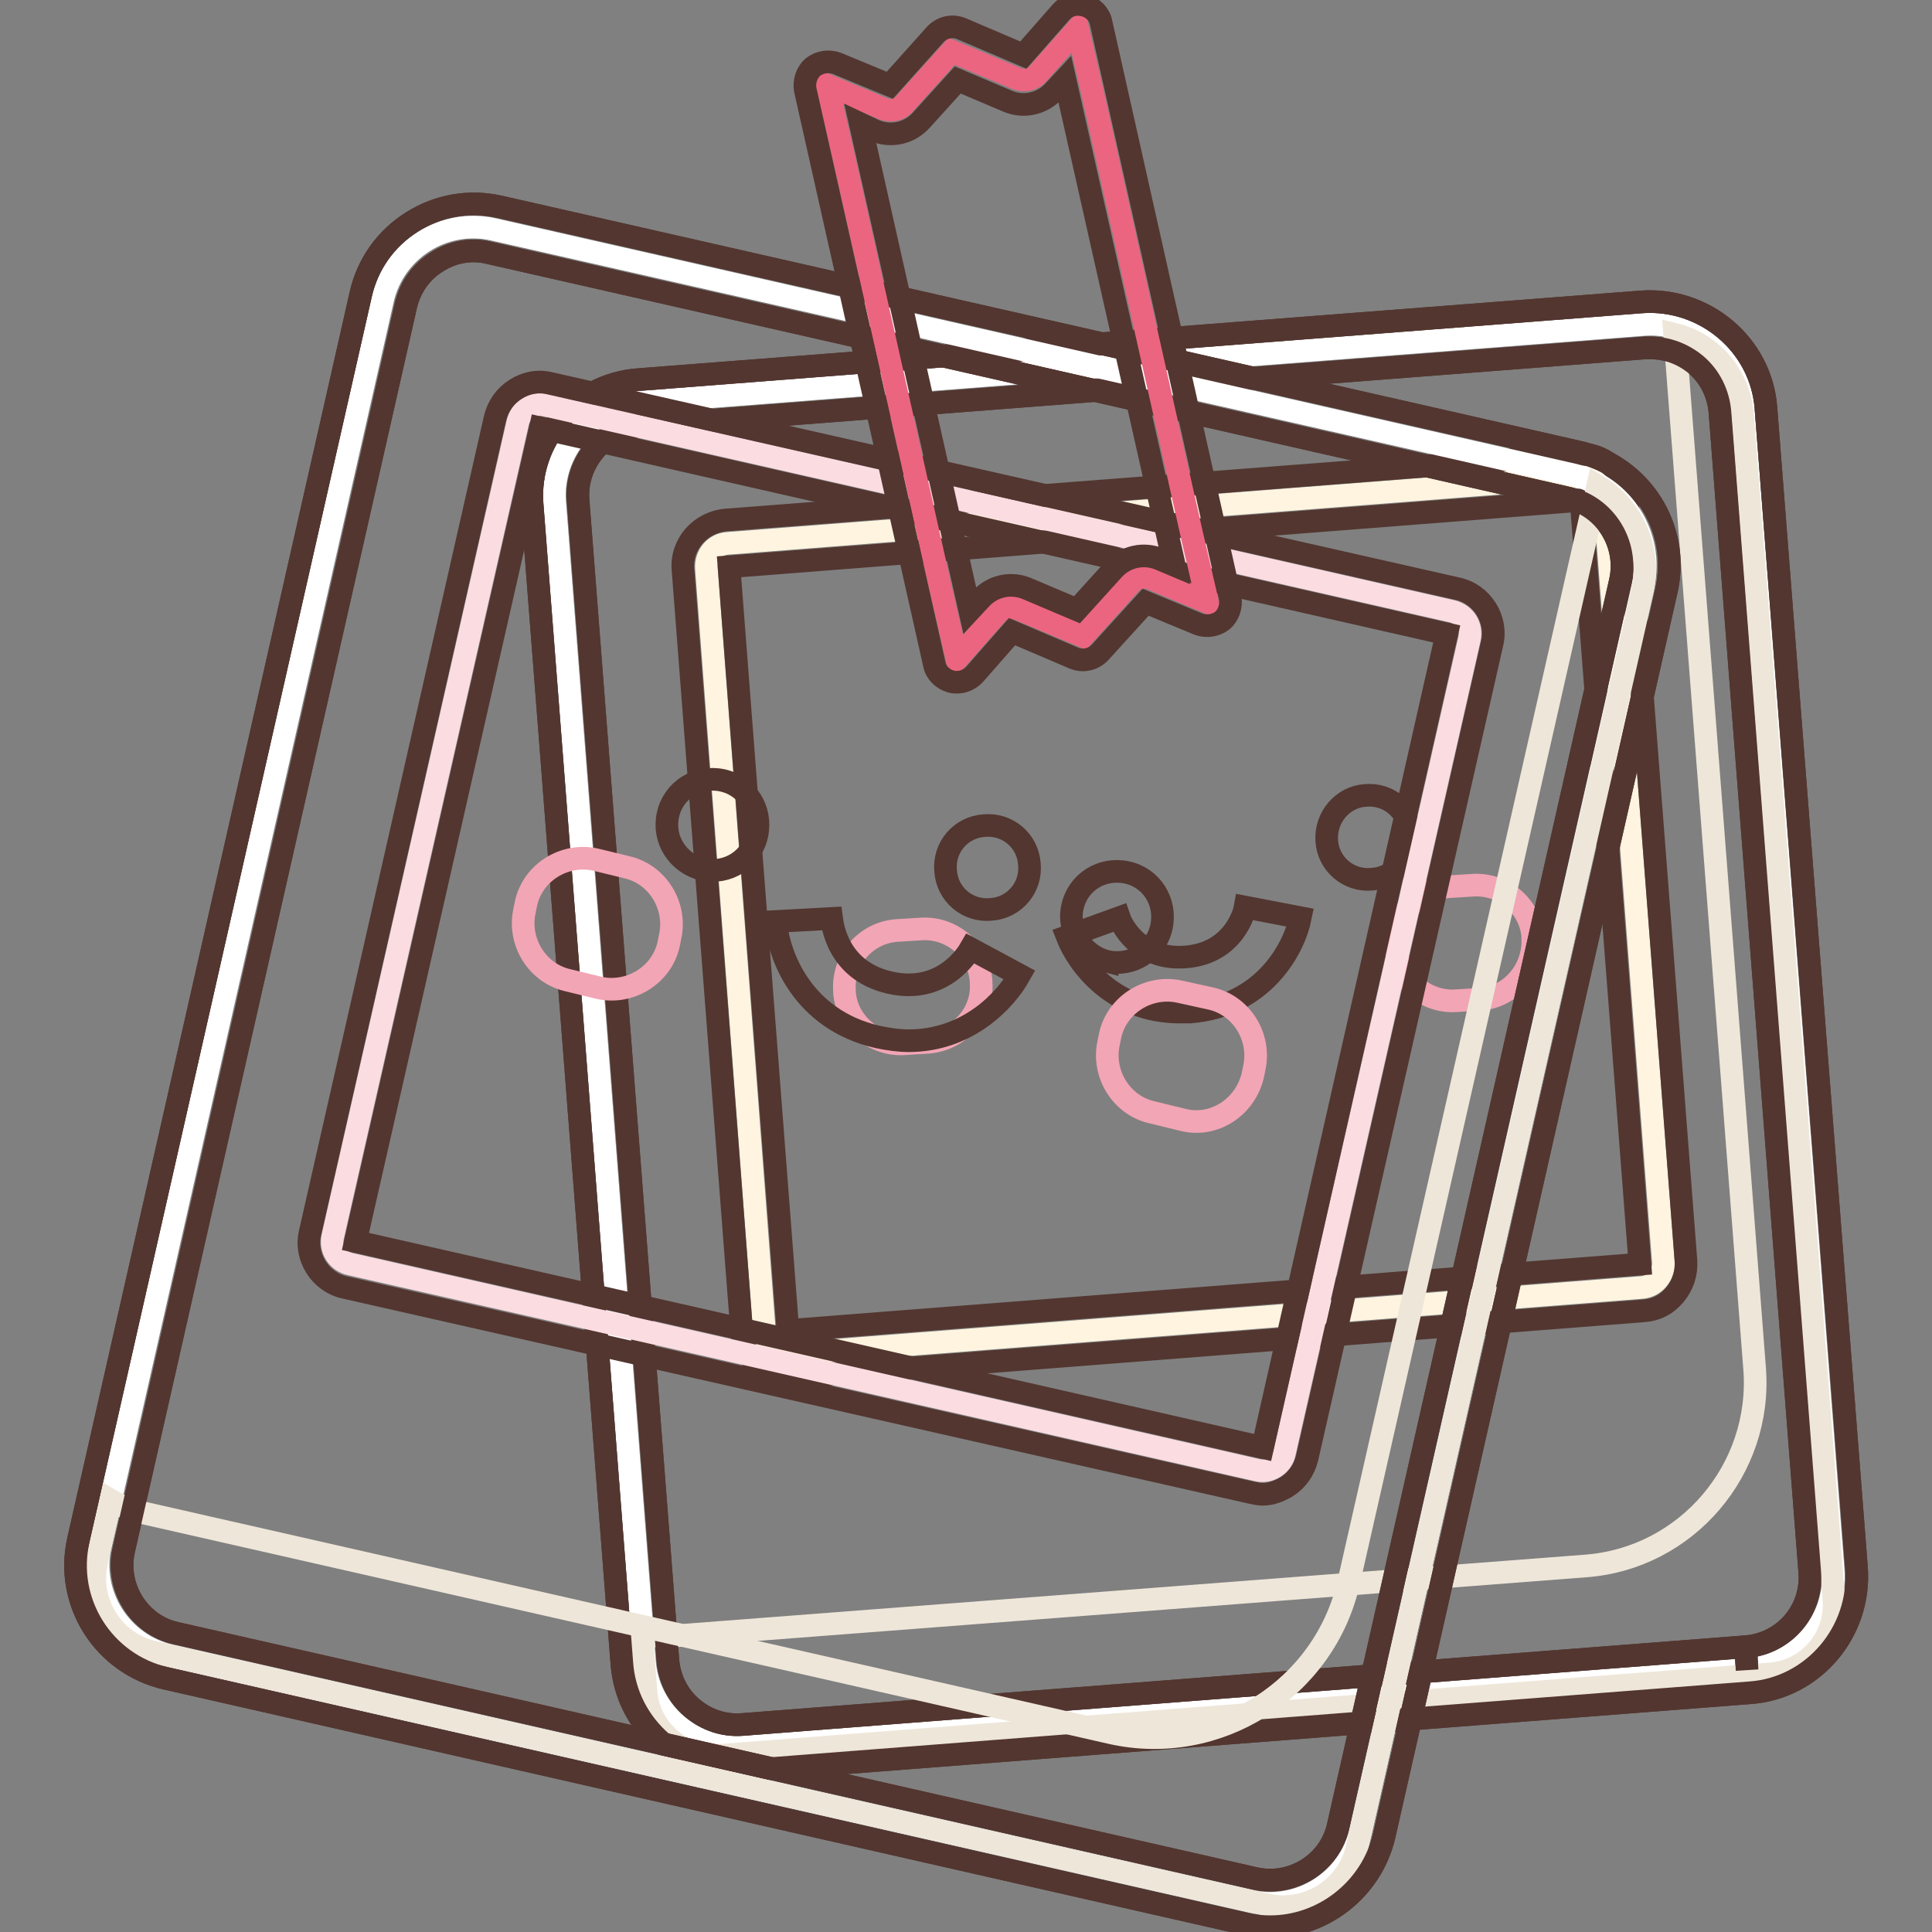 <?xml version="1.0" encoding="utf-8"?>
<!-- Svg Vector Icons : http://www.onlinewebfonts.com/icon -->
<!DOCTYPE svg PUBLIC "-//W3C//DTD SVG 1.1//EN" "http://www.w3.org/Graphics/SVG/1.1/DTD/svg11.dtd">
<svg version="1.1" xmlns="http://www.w3.org/2000/svg" xmlns:xlink="http://www.w3.org/1999/xlink" x="0px" y="0px" viewBox="0 0 256 256" enable-background="new 0 0 256 256" xml:space="preserve">
<rect x="0" y="0" width="256" height="256" fill="#808080" stroke="none"/>
<g> <path stroke-width="3" fill-opacity="0" stroke="#ffffff"  d="M231.6,221.2L98.6,231.5c-6.7,0.5-12.7-4.6-13.2-11.3L73.5,66.5c-0.5-6.7,4.6-12.7,11.3-13.2L217.8,43 c6.7-0.5,12.7,4.6,13.2,11.3L242.9,208C243.4,214.8,238.3,220.7,231.6,221.2z"/> <path stroke-width="3" fill-opacity="0" stroke="#533630"  d="M97.7,234.6c-3.7,0-7.2-1.3-10-3.7c-3.1-2.7-5-6.4-5.3-10.5L70.5,66.8c-0.6-8.4,5.7-15.9,14.1-16.5 L217.5,40c8.4-0.6,15.9,5.7,16.5,14.1L246,207.8c0.6,8.4-5.7,15.9-14.1,16.5L98.9,234.6C98.5,234.6,98.1,234.6,97.7,234.6z  M218.7,46.1c-0.2,0-0.5,0-0.7,0L85.1,56.4c-2.4,0.2-4.7,1.3-6.3,3.2c-1.6,1.9-2.4,4.3-2.2,6.7l11.9,153.7c0.2,2.4,1.3,4.7,3.2,6.3 c1.9,1.6,4.2,2.4,6.7,2.2l132.9-10.3l0.2,3.1l-0.2-3.1c5.1-0.4,8.9-4.8,8.5-9.9L227.9,54.6c-0.2-2.4-1.3-4.7-3.2-6.3 C223,46.9,220.9,46.1,218.7,46.1L218.7,46.1z"/> <path stroke-width="3" fill-opacity="0" stroke="#eee6d9"  d="M230.9,55c-0.4-5.3-4.1-9.5-9-10.7l10.6,137.1c1,13.3-9,25.1-22.4,26.1L89,216.8c-1.4,0.1-2.7,0-4-0.4 l0.6,7.8c0.4,5,4.8,8.8,9.8,8.4l139.2-10.8c5-0.4,8.8-4.8,8.4-9.8L230.9,55L230.9,55z"/> <path stroke-width="3" fill-opacity="0" stroke="#fef4e0"  d="M217.5,170.6l-112.9,8.8c-1.7,0.1-3.2-1.1-3.3-2.8L93.6,75.3c-0.1-1.7,1.1-3.2,2.8-3.3l112.9-8.8 c1.7-0.1,3.2,1.1,3.3,2.8l7.8,101.2C220.5,169,219.2,170.5,217.5,170.6z"/> <path stroke-width="3" fill-opacity="0" stroke="#533630"  d="M104.4,182.4c-3.2,0-5.9-2.5-6.1-5.7L90.5,75.5c-0.3-3.4,2.3-6.3,5.7-6.6L209,60.2c3.4-0.3,6.3,2.3,6.6,5.7 l7.8,101.2c0.1,1.6-0.4,3.2-1.5,4.5c-1.1,1.3-2.5,2-4.2,2.1l-112.9,8.8C104.8,182.4,104.6,182.4,104.4,182.4L104.4,182.4z  M209.5,66.3L96.6,75.1l7.8,101.2l112.9-8.8L209.5,66.3z"/> <path stroke-width="3" fill-opacity="0" stroke="#f2a5b5"  d="M123.1,138.1l-3.2,0.2c-4.1,0.3-7.7-2.8-8-6.8v-0.2c-0.3-4.1,2.8-7.7,6.9-8l3.2-0.2c4.1-0.3,7.7,2.8,8,6.9 v0.2C130.3,134.2,127.2,137.7,123.1,138.1z M196.2,132.4l-3.2,0.2c-4.1,0.3-7.7-2.8-8-6.9v-0.2c-0.3-4.1,2.8-7.7,6.9-8l3.2-0.2 c4.1-0.3,7.7,2.8,8,6.8v0.2C203.3,128.5,200.2,132.1,196.2,132.4z"/> <path stroke-width="3" fill-opacity="0" stroke="#533630"  d="M125.3,115.4c0.2,3.1,2.9,5.4,6,5.1c3.1-0.2,5.4-2.9,5.1-6c0,0,0,0,0,0c-0.2-3.1-2.9-5.4-6-5.1 C127.3,109.6,125,112.3,125.3,115.4z"/> <path stroke-width="3" fill-opacity="0" stroke="#533630"  d="M175.8,111.4c0.2,3.1,2.9,5.4,6,5.1c3.1-0.2,5.4-2.9,5.1-6c0,0,0,0,0,0c-0.2-3.1-2.9-5.4-6-5.1 C177.9,105.6,175.6,108.3,175.8,111.4C175.8,111.4,175.8,111.4,175.8,111.4z"/> <path stroke-width="3" fill-opacity="0" stroke="#533630"  d="M156.3,134.1c-8.8,0-13.5-6.4-14.9-10l6.9-2.5v0c0.2,0.6,2.4,5.7,8.8,5.2c6.4-0.5,7.8-6,7.9-6.6v0l7.3,1.4 c-0.8,4-4.8,11.7-14.6,12.5C157.3,134.1,156.8,134.1,156.3,134.1L156.3,134.1z"/> <path stroke-width="3" fill-opacity="0" stroke="#533630"  d="M97.7,234.6c-3.7,0-7.2-1.3-10-3.7c-3.1-2.7-5-6.4-5.3-10.5L70.5,66.8c-0.6-8.4,5.7-15.9,14.1-16.5 L217.5,40c8.4-0.6,15.9,5.7,16.5,14.1L246,207.8c0.6,8.4-5.7,15.9-14.1,16.5L98.9,234.6C98.5,234.6,98.1,234.6,97.7,234.6z  M218.7,46.1c-0.2,0-0.5,0-0.7,0L85.1,56.4c-2.4,0.2-4.7,1.3-6.3,3.2c-1.6,1.9-2.4,4.3-2.2,6.7l11.9,153.7c0.2,2.4,1.3,4.7,3.2,6.3 c1.9,1.6,4.2,2.4,6.7,2.2l132.9-10.3l0.2,3.1l-0.2-3.1c5.1-0.4,8.9-4.8,8.5-9.9L227.9,54.6c-0.2-2.4-1.3-4.7-3.2-6.3 C223,46.9,220.9,46.1,218.7,46.1L218.7,46.1z"/> <path stroke-width="3" fill-opacity="0" stroke="#ffffff"  d="M165.6,251.9l-143-32.5c-6.6-1.5-10.8-8.1-9.3-14.7l37.4-165c1.5-6.6,8.1-10.8,14.7-9.3l143,32.5 c6.6,1.5,10.8,8.1,9.3,14.7l-37.4,165C178.8,249.2,172.2,253.4,165.6,251.9z"/> <path stroke-width="3" fill-opacity="0" stroke="#533630"  d="M168.3,255.3c-1.1,0-2.3-0.1-3.4-0.4L22,222.4c-8.3-1.9-13.5-10.1-11.6-18.4l37.4-165 c0.9-4,3.3-7.4,6.8-9.6s7.6-2.9,11.6-2l143,32.5c8.3,1.9,13.5,10.1,11.6,18.4l-37.4,165C181.7,250.4,175.3,255.3,168.3,255.3z  M166.3,248.9c4.9,1.1,9.9-2,11-6.9l37.4-165c1.1-4.9-2-9.9-6.9-11l-143-32.5c-2.4-0.6-4.9-0.1-6.9,1.2c-2.1,1.3-3.5,3.3-4.1,5.7 l-37.4,165c-1.1,4.9,2,9.9,6.9,11L166.3,248.9L166.3,248.9z"/> <path stroke-width="3" fill-opacity="0" stroke="#eee6d9"  d="M217.6,78.4c1.3-5.6-1.3-11.2-5.9-14l-33,145.3c-3.2,14.1-17.4,23.1-31.5,19.9L18.7,200.4 c-1.4-0.3-2.8-0.9-4-1.6l-1.9,8.2c-1.2,5.3,2.2,10.7,7.5,11.9l147.6,33.5c5.3,1.2,10.7-2.2,11.9-7.5L217.6,78.4z"/> <path stroke-width="3" fill-opacity="0" stroke="#fadce1"  d="M166.6,194.8L46.4,167.5c-1.7-0.4-2.7-2-2.3-3.7L68.6,56c0.4-1.7,2-2.7,3.7-2.3L192.4,81 c1.7,0.4,2.7,2,2.3,3.7l-24.5,107.8C169.9,194.1,168.2,195.2,166.6,194.8z"/> <path stroke-width="3" fill-opacity="0" stroke="#533630"  d="M167.3,198c-0.5,0-0.9-0.1-1.4-0.2L45.7,170.6c-3.3-0.7-5.4-4.1-4.6-7.3L65.6,55.4c0.4-1.6,1.3-2.9,2.7-3.8 c1.4-0.9,3-1.2,4.6-0.8L193.1,78c3.3,0.7,5.4,4.1,4.6,7.3l-24.5,107.9c-0.4,1.6-1.3,2.9-2.7,3.8C169.5,197.6,168.4,198,167.3,198 L167.3,198z M71.6,56.7L47.1,164.5l120.2,27.3L191.7,84L71.6,56.7z"/> <path stroke-width="3" fill-opacity="0" stroke="#f2a5b5"  d="M79.4,130.9l-4.1-1c-4.1-0.9-6.7-5.1-5.8-9.2l0.2-1c0.9-4.1,5.1-6.7,9.2-5.8l4.1,1c4.1,0.9,6.7,5.1,5.8,9.2 l-0.2,1C87.7,129.2,83.5,131.8,79.4,130.9L79.4,130.9z M156.8,148.4l-4.1-1c-4.1-0.9-6.7-5.1-5.8-9.2l0.2-1 c0.9-4.1,5.1-6.7,9.2-5.8l4.1,0.9c4.1,0.9,6.7,5.1,5.8,9.2l-0.2,1C165,146.7,160.9,149.4,156.8,148.4L156.8,148.4z"/> <path stroke-width="3" fill-opacity="0" stroke="#533630"  d="M93.1,115.2c3.3,0.7,6.5-1.3,7.2-4.6s-1.3-6.5-4.6-7.2c-3.3-0.7-6.5,1.3-7.2,4.6 C87.8,111.2,89.8,114.4,93.1,115.2C93.1,115.2,93.1,115.2,93.1,115.2z"/> <path stroke-width="3" fill-opacity="0" stroke="#533630"  d="M146.7,127.4c3.3,0.7,6.5-1.3,7.2-4.6c0.7-3.3-1.3-6.5-4.6-7.2c0,0,0,0,0,0c-3.3-0.7-6.5,1.3-7.2,4.6 C141.4,123.4,143.5,126.6,146.7,127.4C146.7,127.3,146.7,127.3,146.7,127.4z"/> <path stroke-width="3" fill-opacity="0" stroke="#533630"  d="M120.4,137.9c-1.3,0-2.7-0.2-4.1-0.5c-10.1-2.3-13.2-11-13.5-15.3l7.4-0.4v0c0.1,0.7,0.7,6.9,7.7,8.5 c7,1.6,10.3-3.8,10.7-4.5l0,0l6.5,3.5C133.2,132.6,128.2,137.9,120.4,137.9z"/> <path stroke-width="3" fill-opacity="0" stroke="#533630"  d="M168.3,255.3c-1.1,0-2.3-0.1-3.4-0.4L22,222.4c-8.3-1.9-13.5-10.1-11.6-18.4l37.4-165 c0.9-4,3.3-7.4,6.8-9.6s7.6-2.9,11.6-2l143,32.5c8.3,1.9,13.5,10.1,11.6,18.4l-37.4,165C181.7,250.4,175.3,255.3,168.3,255.3z  M166.3,248.9c4.9,1.1,9.9-2,11-6.9l37.4-165c1.1-4.9-2-9.9-6.9-11l-143-32.5c-2.4-0.6-4.9-0.1-6.9,1.2c-2.1,1.3-3.5,3.3-4.1,5.7 l-37.4,165c-1.1,4.9,2,9.9,6.9,11L166.3,248.9L166.3,248.9z"/> <path stroke-width="3" fill-opacity="0" stroke="#eb6581"  d="M137.5,9.8c-0.7,0.8-1.8,1-2.8,0.6l-8.6-3.6l-6.3,7c-0.7,0.8-1.8,1-2.8,0.6l-7.4-3.1l2.2,9.5l12.8,57 l2.2,9.5l5.3-6c0.7-0.8,1.8-1,2.8-0.6l8.6,3.6l6.3-7c0.7-0.8,1.8-1,2.8-0.6l7.4,3.1l-2.2-9.5l-12.8-57l-2.2-9.5L137.5,9.8 L137.5,9.8z"/> <path stroke-width="3" fill-opacity="0" stroke="#533630"  d="M126.8,90.4c-0.2,0-0.5,0-0.8-0.1c-1.1-0.3-2-1.2-2.2-2.3l-17.1-76.1c-0.2-1.1,0.2-2.3,1-3 c0.9-0.7,2.1-0.9,3.2-0.5l7,2.9l6-6.7c0.9-1,2.3-1.3,3.5-0.8l8.2,3.5l5-5.7c0.8-0.9,1.9-1.2,3.1-0.9c1.1,0.3,2,1.2,2.2,2.3 L163,79.2c0.2,1.1-0.2,2.3-1,3c-0.9,0.7-2.1,0.9-3.2,0.5l-7-2.9l-6,6.6c-0.9,1-2.3,1.3-3.5,0.8l-8.2-3.5l-5,5.7 C128.5,90,127.7,90.4,126.8,90.4z M114,16.4l14.5,64.5l1.4-1.5c1.6-1.8,4.1-2.3,6.2-1.4l6.6,2.8l4.8-5.3c1.6-1.8,4.1-2.3,6.2-1.4 l1.9,0.8l-14.5-64.4l-1.4,1.5c-1.6,1.8-4.1,2.3-6.2,1.4l-6.6-2.8l-4.8,5.3c-1.6,1.8-4.1,2.3-6.2,1.4L114,16.4z"/></g>
</svg>